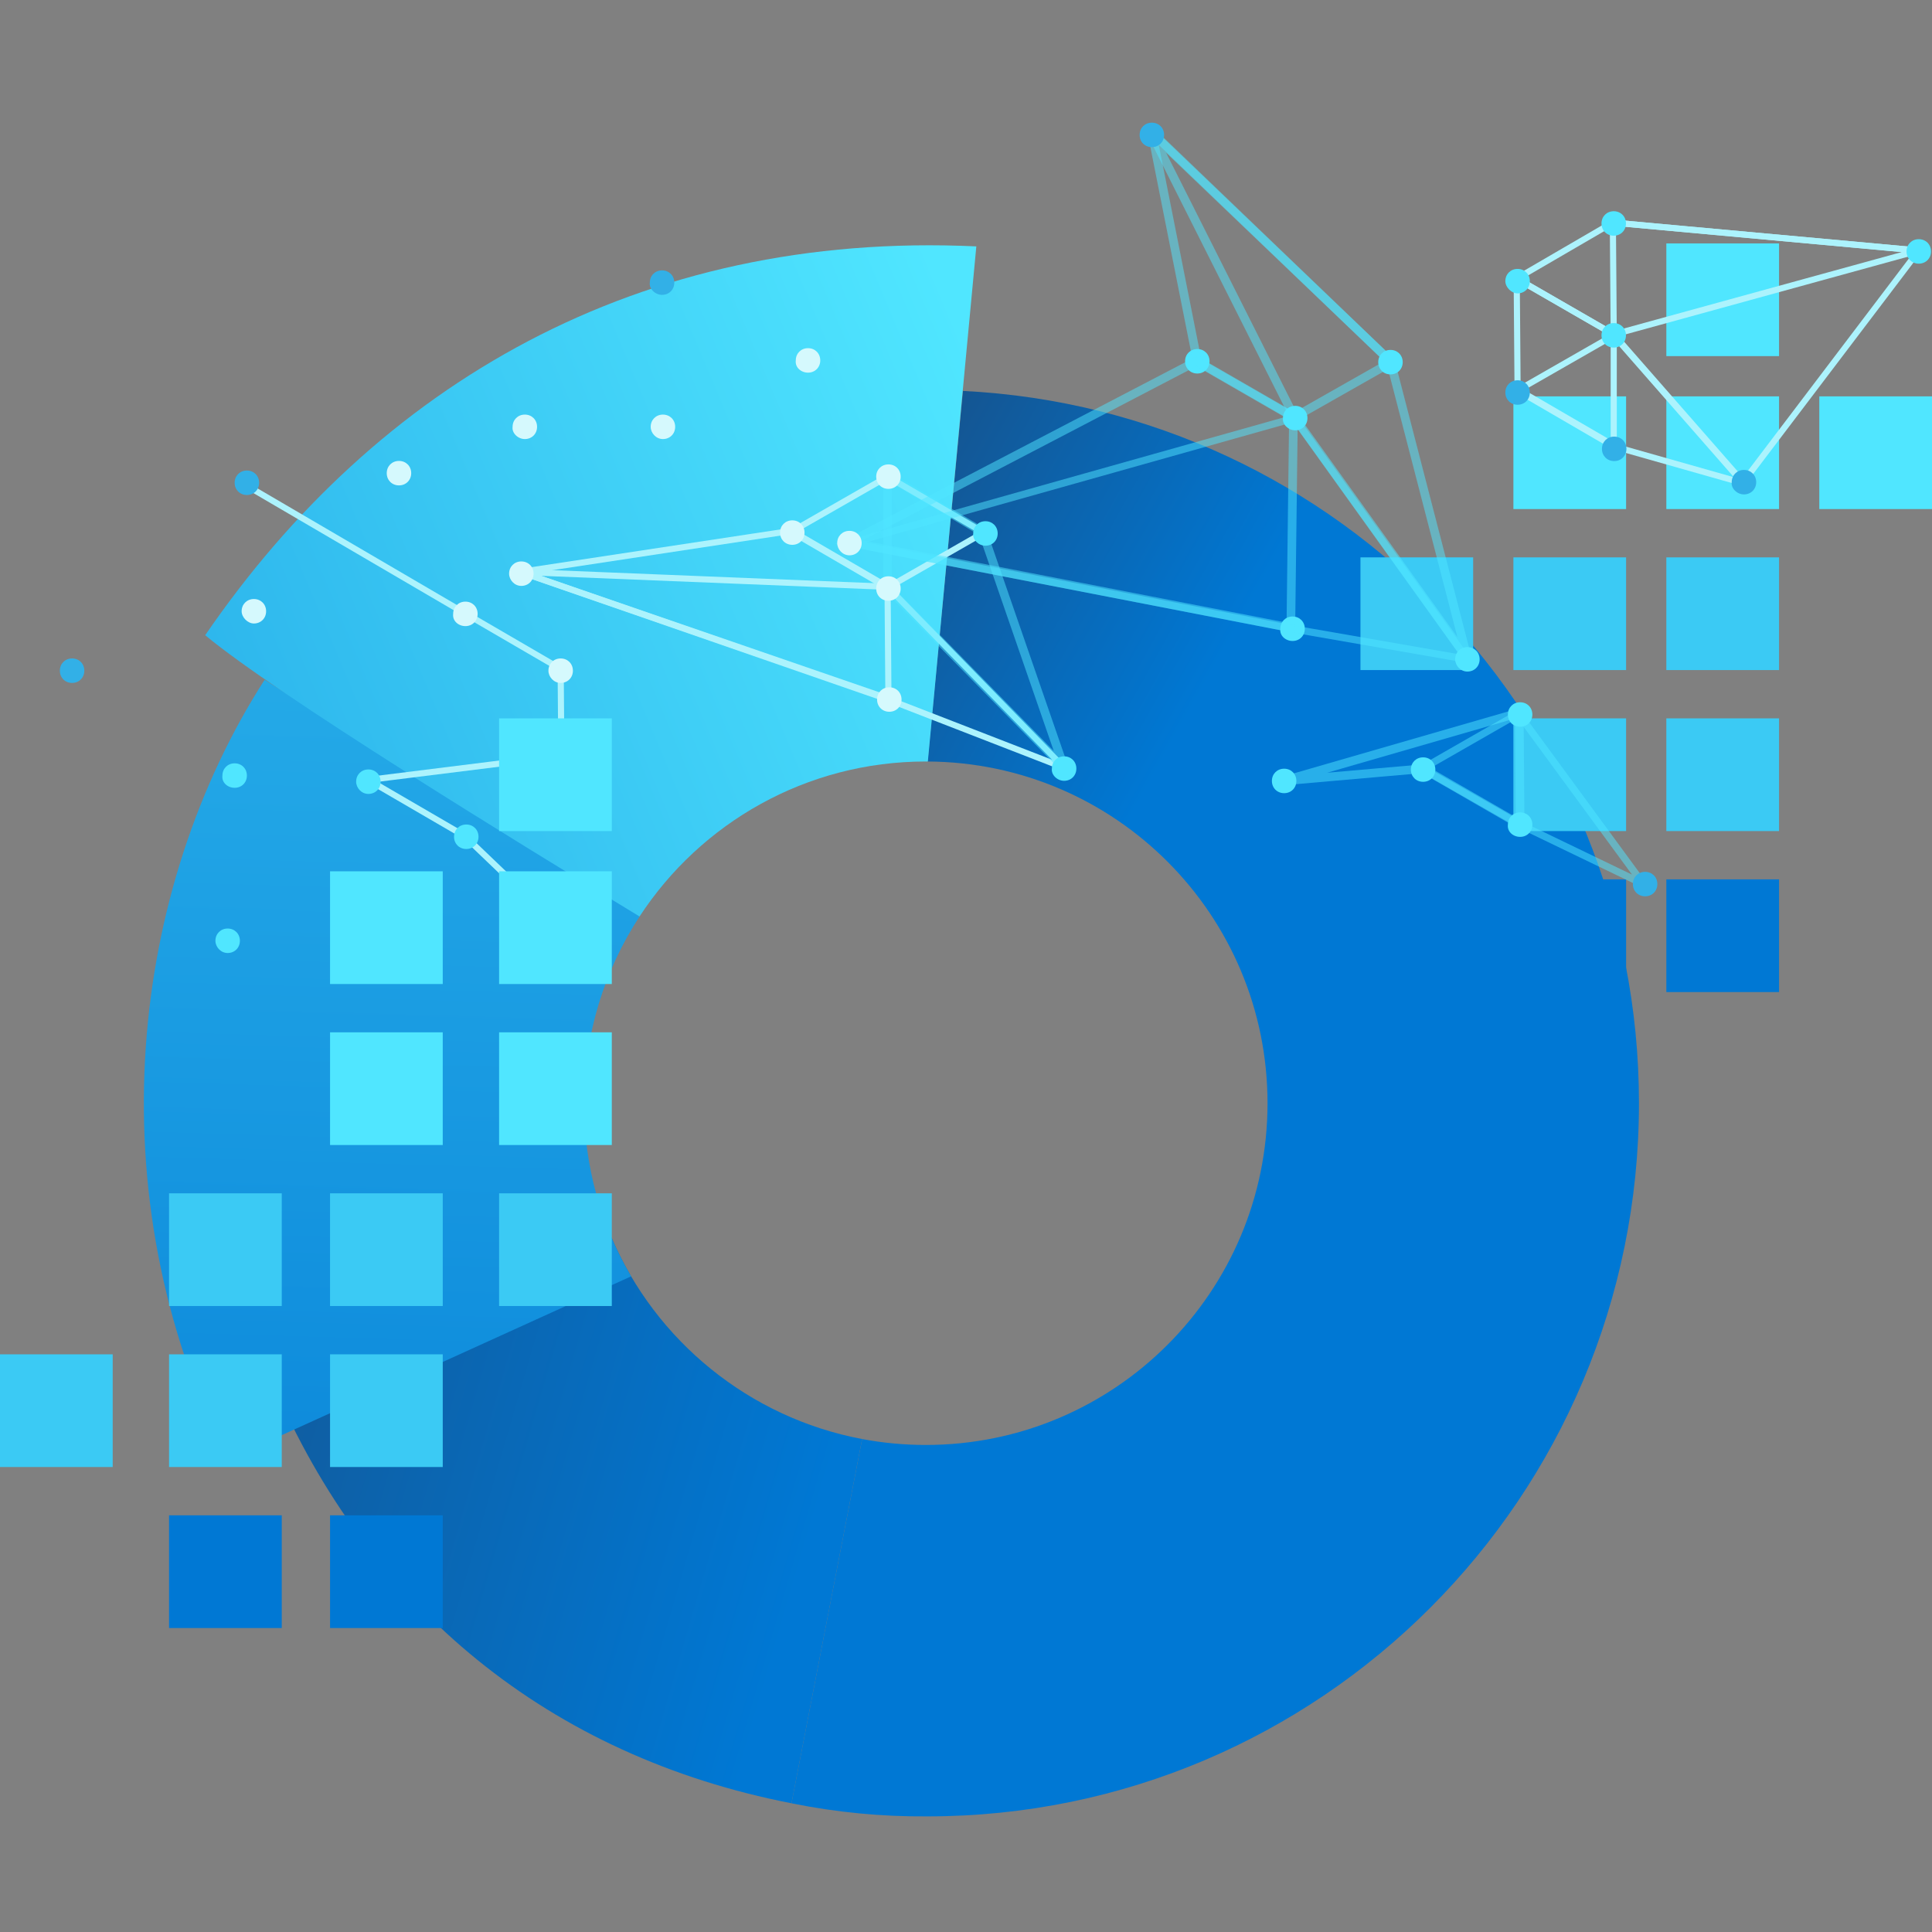<svg width="189" height="189" viewBox="0 0 189 189" fill="none" xmlns="http://www.w3.org/2000/svg">
<rect x="0" y="0" width="189" height="189" fill="#808080" stroke="none"/>
<path fill-rule="evenodd" clip-rule="evenodd" d="M59.818 121.063L26.628 135.183C36.016 157.35 53.847 171.814 77.428 176.407L84.338 140.775C73.274 138.69 64.135 131.154 59.818 121.063Z" fill="url(#paint0_linear)"/>
<path fill-rule="evenodd" clip-rule="evenodd" d="M90.744 74.495C109.126 74.59 123.998 89.521 123.998 107.925C123.998 126.388 109.031 141.355 90.568 141.355C88.439 141.355 86.358 141.156 84.34 140.776L77.429 176.41C81.801 177.295 86.253 177.725 90.714 177.69C129.164 177.69 160.333 146.454 160.333 107.923C160.333 70.565 131.031 40.064 94.201 38.243L90.744 74.495Z" fill="url(#paint1_linear)"/>
<path fill-rule="evenodd" clip-rule="evenodd" d="M61.739 124.86C58.815 119.894 57.137 114.105 57.137 107.924C57.137 101.17 59.14 94.884 62.585 89.627L25.887 66.5C12.806 86.849 9.172 116.645 22.254 142.808L61.739 124.86Z" fill="url(#paint2_linear)"/>
<path fill-rule="evenodd" clip-rule="evenodd" d="M62.566 89.655C68.534 80.526 78.847 74.494 90.568 74.494C90.634 74.494 90.701 74.494 90.767 74.494L95.51 24.103C62.459 22.566 36.88 37.629 20.073 62.139C26.917 67.863 51.053 82.68 62.566 89.655Z" fill="url(#paint3_linear)"/>
<path d="M86.827 57.487L77.421 52.015L86.827 46.628L96.233 52.101L86.827 57.487Z" stroke="#ACF3FD" stroke-width="0.6"/>
<path d="M86.912 68.432L50.915 55.949L86.827 57.402L104.099 75.102L86.912 68.432Z" stroke="#ACF3FD" stroke-width="0.6"/>
<path d="M77.421 51.93L50.915 55.949L86.912 68.347L86.827 57.402L77.421 51.93Z" stroke="#ACF3FD" stroke-width="0.6"/>
<path opacity="0.5" d="M86.827 46.544V57.488L104.099 75.102L96.127 52.052L86.827 46.544Z" stroke="#50E6FF" stroke-width="0.847" stroke-miterlimit="10" stroke-linejoin="round"/>
<path d="M77.507 53.298C78.191 53.298 78.704 52.785 78.704 52.101C78.704 51.417 78.191 50.904 77.507 50.904C76.823 50.904 76.31 51.417 76.31 52.101C76.31 52.785 76.823 53.298 77.507 53.298Z" fill="#D5F9FD"/>
<path d="M86.912 47.825C87.596 47.825 88.109 47.312 88.109 46.629C88.109 45.944 87.596 45.431 86.912 45.431C86.228 45.431 85.715 45.944 85.715 46.629C85.715 47.312 86.228 47.825 86.912 47.825Z" fill="#D5F9FD"/>
<path d="M96.403 53.384C97.087 53.384 97.6 52.871 97.6 52.187C97.6 51.502 97.087 50.989 96.403 50.989C95.719 50.989 95.206 51.502 95.206 52.187C95.121 52.785 95.719 53.384 96.403 53.384Z" fill="#50E6FF"/>
<path d="M86.912 58.77C87.596 58.77 88.109 58.257 88.109 57.573C88.109 56.889 87.596 56.376 86.912 56.376C86.228 56.376 85.715 56.889 85.715 57.573C85.715 58.257 86.228 58.77 86.912 58.77Z" fill="#D5F9FD"/>
<path d="M51 57.317C51.684 57.317 52.197 56.804 52.197 56.12C52.197 55.436 51.684 54.923 51 54.923C50.316 54.923 49.803 55.436 49.803 56.12C49.803 56.718 50.316 57.317 51 57.317Z" fill="#D5F9FD"/>
<path d="M86.998 69.629C87.682 69.629 88.195 69.116 88.195 68.432C88.195 67.748 87.682 67.235 86.998 67.235C86.314 67.235 85.801 67.748 85.801 68.432C85.801 69.116 86.314 69.629 86.998 69.629Z" fill="#D5F9FD"/>
<path d="M104.099 76.384C104.783 76.384 105.296 75.871 105.296 75.187C105.296 74.503 104.783 73.99 104.099 73.99C103.415 73.99 102.902 74.503 102.902 75.187C102.816 75.786 103.415 76.384 104.099 76.384Z" fill="#50E6FF"/>
<path d="M22.955 77.068C23.639 77.068 24.152 76.555 24.152 75.871C24.152 75.187 23.639 74.674 22.955 74.674C22.271 74.674 21.758 75.187 21.758 75.871C21.672 76.555 22.271 77.068 22.955 77.068Z" fill="#50E6FF"/>
<path d="M52.763 74.212L36.037 76.299L45.443 81.771L52.763 88.781" stroke="#ACF3FD" stroke-width="0.6"/>
<path d="M24.019 47.438L45.443 59.968L54.848 65.44L54.934 76.384" stroke="#ACF3FD" stroke-width="0.6"/>
<path d="M45.528 61.25C46.212 61.25 46.725 60.737 46.725 60.053C46.725 59.368 46.212 58.855 45.528 58.855C44.844 58.855 44.331 59.368 44.331 60.053C44.246 60.737 44.844 61.25 45.528 61.25Z" fill="#D5F9FD"/>
<path d="M54.848 66.808C55.532 66.808 56.045 66.294 56.045 65.61C56.045 64.926 55.532 64.413 54.848 64.413C54.164 64.413 53.651 64.926 53.651 65.61C53.651 66.209 54.164 66.808 54.848 66.808Z" fill="#D5F9FD"/>
<path d="M36.037 77.667C36.721 77.667 37.234 77.154 37.234 76.469C37.234 75.785 36.721 75.272 36.037 75.272C35.353 75.272 34.84 75.785 34.84 76.469C34.84 77.068 35.353 77.667 36.037 77.667Z" fill="#50E6FF"/>
<path d="M45.614 83.054C46.298 83.054 46.811 82.54 46.811 81.856C46.811 81.172 46.298 80.659 45.614 80.659C44.929 80.659 44.416 81.172 44.416 81.856C44.416 82.54 44.929 83.054 45.614 83.054Z" fill="#50E6FF"/>
<path d="M54.934 77.667C55.618 77.667 56.131 77.154 56.131 76.469C56.131 75.785 55.618 75.272 54.934 75.272C54.25 75.272 53.737 75.785 53.737 76.469C53.737 77.068 54.25 77.667 54.934 77.667Z" fill="#D5F9FD"/>
<path d="M7.051 66.808C7.735 66.808 8.248 66.294 8.248 65.61C8.248 64.926 7.735 64.413 7.051 64.413C6.367 64.413 5.854 64.926 5.854 65.61C5.854 66.294 6.367 66.808 7.051 66.808Z" fill="#32B0E7"/>
<path d="M79.046 36.454C79.73 36.454 80.243 35.941 80.243 35.257C80.243 34.573 79.73 34.06 79.046 34.06C78.362 34.06 77.849 34.573 77.849 35.257C77.763 35.941 78.362 36.454 79.046 36.454Z" fill="#D5F9FD"/>
<path d="M22.271 93.229C22.955 93.229 23.468 92.716 23.468 92.032C23.468 91.348 22.955 90.835 22.271 90.835C21.587 90.835 21.074 91.348 21.074 92.032C21.074 92.63 21.587 93.229 22.271 93.229Z" fill="#50E6FF"/>
<path d="M39.03 47.484C39.714 47.484 40.227 46.971 40.227 46.287C40.227 45.603 39.714 45.09 39.03 45.09C38.346 45.09 37.833 45.603 37.833 46.287C37.833 46.971 38.346 47.484 39.03 47.484Z" fill="#D5F9FD"/>
<path d="M24.836 60.994C25.52 60.994 26.033 60.481 26.033 59.797C26.033 59.113 25.52 58.6 24.836 58.6C24.152 58.6 23.639 59.113 23.639 59.797C23.639 60.395 24.237 60.994 24.836 60.994Z" fill="#D5F9FD"/>
<path d="M40.227 93.143C40.911 93.143 41.424 92.63 41.424 91.946C41.424 91.262 40.911 90.749 40.227 90.749C39.543 90.749 39.03 91.262 39.03 91.946C38.944 92.545 39.543 93.143 40.227 93.143Z" fill="#50E6FF"/>
<path d="M51.342 42.952C52.026 42.952 52.539 42.439 52.539 41.755C52.539 41.071 52.026 40.558 51.342 40.558C50.658 40.558 50.145 41.071 50.145 41.755C50.059 42.353 50.658 42.952 51.342 42.952Z" fill="#D5F9FD"/>
<path d="M64.852 42.952C65.536 42.952 66.049 42.439 66.049 41.755C66.049 41.071 65.536 40.558 64.852 40.558C64.168 40.558 63.655 41.071 63.655 41.755C63.655 42.353 64.168 42.952 64.852 42.952Z" fill="#D5F9FD"/>
<path d="M64.767 28.844C65.451 28.844 65.964 28.331 65.964 27.646C65.964 26.962 65.451 26.45 64.767 26.45C64.083 26.45 63.57 26.962 63.57 27.646C63.484 28.245 64.083 28.844 64.767 28.844Z" fill="#32B0E7"/>
<path d="M24.152 48.424C24.836 48.424 25.349 47.911 25.349 47.227C25.349 46.543 24.836 46.03 24.152 46.03C23.468 46.03 22.955 46.543 22.955 47.227C22.955 47.911 23.468 48.424 24.152 48.424Z" fill="#32B0E7"/>
<path d="M27.563 116.738H16.538V127.763H27.563V116.738Z" fill="#3BCAF4"/>
<path d="M27.563 132.488H16.538V143.513H27.563V132.488Z" fill="#3BCAF4"/>
<path d="M27.563 148.238H16.538V159.263H27.563V148.238Z" fill="#0078D4"/>
<path d="M133.088 65.55L144.113 65.55L144.113 54.525L133.088 54.525L133.088 65.55Z" fill="#3BCAF4"/>
<path d="M148.05 97.05L159.075 97.05L159.075 86.025L148.05 86.025L148.05 97.05Z" fill="#0078D4"/>
<path d="M148.05 81.3L159.075 81.3L159.075 70.275L148.05 70.275L148.05 81.3Z" fill="#3BCAF4"/>
<path d="M148.05 65.55L159.075 65.55L159.075 54.525L148.05 54.525L148.05 65.55Z" fill="#3BCAF4"/>
<path d="M148.05 49.8L159.075 49.8L159.075 38.775L148.05 38.775L148.05 49.8Z" fill="#50E6FF"/>
<path d="M177.975 49.8L189 49.8L189 38.775L177.975 38.775L177.975 49.8Z" fill="#50E6FF"/>
<path d="M163.012 97.05L174.037 97.05L174.037 86.025L163.012 86.025L163.012 97.05Z" fill="#0078D4"/>
<path d="M163.012 81.3L174.037 81.3L174.037 70.275L163.012 70.275L163.012 81.3Z" fill="#3BCAF4"/>
<path d="M163.012 65.55L174.037 65.55L174.037 54.525L163.012 54.525L163.012 65.55Z" fill="#3BCAF4"/>
<path d="M163.012 49.8L174.037 49.8L174.037 38.775L163.012 38.775L163.012 49.8Z" fill="#50E6FF"/>
<path d="M163.012 34.837L174.037 34.837L174.037 23.812L163.012 23.812L163.012 34.837Z" fill="#50E6FF"/>
<path d="M11.025 132.488H0V143.513H11.025V132.488Z" fill="#3BCAF4"/>
<path d="M43.312 85.237H32.288V96.263H43.312V85.237Z" fill="#50E6FF"/>
<path d="M59.85 85.237H48.825V96.263H59.85V85.237Z" fill="#50E6FF"/>
<path d="M59.85 70.275H48.825V81.3H59.85V70.275Z" fill="#50E6FF"/>
<path d="M43.312 100.988H32.288V112.013H43.312V100.988Z" fill="#50E6FF"/>
<path d="M59.85 100.988H48.825V112.013H59.85V100.988Z" fill="#50E6FF"/>
<path d="M43.312 116.738H32.288V127.763H43.312V116.738Z" fill="#3BCAF4"/>
<path d="M59.85 116.738H48.825V127.763H59.85V116.738Z" fill="#3BCAF4"/>
<path d="M43.312 132.488H32.288V143.513H43.312V132.488Z" fill="#3BCAF4"/>
<path d="M43.312 148.238H32.288V159.263H43.312V148.238Z" fill="#0078D4"/>
<path opacity="0.5" d="M148.708 80.671L139.131 75.199L148.537 69.812L160.764 86.485L148.708 80.671Z" stroke="#50E6FF" stroke-width="0.7" stroke-miterlimit="10" stroke-linejoin="round"/>
<path opacity="0.5" d="M125.536 76.395L139.217 75.198L148.708 80.67L148.623 69.726L125.536 76.395Z" stroke="#50E6FF" stroke-width="0.847" stroke-miterlimit="10"/>
<path d="M125.622 77.593C126.306 77.593 126.819 77.08 126.819 76.396C126.819 75.712 126.306 75.199 125.622 75.199C124.938 75.199 124.425 75.712 124.425 76.396C124.425 77.08 124.938 77.593 125.622 77.593Z" fill="#50E6FF"/>
<path d="M148.708 71.094C149.392 71.094 149.905 70.581 149.905 69.897C149.905 69.213 149.392 68.7 148.708 68.7C148.024 68.7 147.511 69.213 147.511 69.897C147.511 70.581 148.024 71.094 148.708 71.094Z" fill="#50E6FF"/>
<path d="M139.217 76.481C139.901 76.481 140.414 75.968 140.414 75.284C140.414 74.6 139.901 74.087 139.217 74.087C138.533 74.087 138.02 74.6 138.02 75.284C138.02 75.968 138.533 76.481 139.217 76.481Z" fill="#50E6FF"/>
<path d="M160.935 87.683C161.619 87.683 162.132 87.17 162.132 86.486C162.132 85.802 161.619 85.289 160.935 85.289C160.251 85.289 159.738 85.802 159.738 86.486C159.738 87.17 160.251 87.683 160.935 87.683Z" fill="#32B0E7"/>
<path d="M148.708 81.868C149.392 81.868 149.905 81.355 149.905 80.671C149.905 79.987 149.392 79.474 148.708 79.474C148.024 79.474 147.511 79.987 147.511 80.671C147.426 81.355 148.024 81.868 148.708 81.868Z" fill="#50E6FF"/>
<path d="M157.865 32.719L148.374 27.247L157.779 21.774L187.706 24.51L157.865 32.719Z" stroke="#ACF3FD" stroke-width="0.6"/>
<path d="M157.865 43.663L148.46 38.191L157.865 32.804L170.52 47.254L157.865 43.663Z" stroke="#ACF3FD" stroke-width="0.6"/>
<path d="M148.374 27.246L148.459 38.105L157.865 43.578V32.719L148.374 27.246Z" stroke="#ACF3FD" stroke-width="0.6"/>
<path d="M157.78 21.774L157.865 32.719L170.52 47.169L187.706 24.51L157.78 21.774Z" stroke="#ACF3FD" stroke-width="0.6"/>
<path d="M157.865 23.057C158.549 23.057 159.062 22.544 159.062 21.86C159.062 21.176 158.549 20.663 157.865 20.663C157.181 20.663 156.668 21.176 156.668 21.86C156.668 22.544 157.181 23.057 157.865 23.057Z" fill="#50E6FF"/>
<path d="M187.706 25.793C188.39 25.793 188.903 25.279 188.903 24.596C188.903 23.912 188.39 23.398 187.706 23.398C187.022 23.398 186.509 23.912 186.509 24.596C186.509 25.279 187.022 25.793 187.706 25.793Z" fill="#50E6FF"/>
<path d="M157.865 34.001C158.549 34.001 159.062 33.488 159.062 32.804C159.062 32.12 158.549 31.607 157.865 31.607C157.181 31.607 156.668 32.12 156.668 32.804C156.668 33.488 157.181 34.001 157.865 34.001Z" fill="#50E6FF"/>
<path d="M148.46 39.594C149.144 39.594 149.657 39.081 149.657 38.397C149.657 37.713 149.144 37.2 148.46 37.2C147.775 37.2 147.262 37.713 147.262 38.397C147.262 39.081 147.775 39.594 148.46 39.594Z" fill="#32B0E7"/>
<path d="M157.909 45.106C158.593 45.106 159.107 44.593 159.107 43.91C159.107 43.225 158.593 42.712 157.909 42.712C157.225 42.712 156.712 43.225 156.712 43.91C156.712 44.593 157.225 45.106 157.909 45.106Z" fill="#32B0E7"/>
<path d="M170.605 48.366C171.289 48.366 171.802 47.853 171.802 47.169C171.802 46.485 171.289 45.972 170.605 45.972C169.921 45.972 169.408 46.485 169.408 47.169C169.323 47.768 169.921 48.366 170.605 48.366Z" fill="#32B0E7"/>
<path d="M148.46 28.7C149.144 28.7 149.657 28.187 149.657 27.503C149.657 26.819 149.144 26.306 148.46 26.306C147.775 26.306 147.262 26.819 147.262 27.503C147.262 28.101 147.861 28.7 148.46 28.7Z" fill="#50E6FF"/>
<path d="M117.128 36.54C117.812 36.54 118.325 36.027 118.325 35.343C118.325 34.658 117.812 34.145 117.128 34.145C116.444 34.145 115.931 34.658 115.931 35.343C115.931 36.027 116.444 36.54 117.128 36.54Z" fill="#50E6FF"/>
<path d="M126.448 62.704C127.132 62.704 127.645 62.191 127.645 61.507C127.645 60.823 127.132 60.31 126.448 60.31C125.764 60.31 125.251 60.823 125.251 61.507C125.165 62.191 125.764 62.704 126.448 62.704Z" fill="#50E6FF"/>
<path opacity="0.5" d="M117.042 35.343L83.097 53.042L126.277 61.422L126.533 40.815L117.042 35.343Z" stroke="#50E6FF" stroke-width="0.847" stroke-miterlimit="10"/>
<path opacity="0.5" d="M126.619 40.815L117.128 35.343L112.682 12.941L136.11 35.428L126.619 40.815Z" stroke="#50E6FF" stroke-width="0.847" stroke-miterlimit="10" stroke-linejoin="round"/>
<path opacity="0.5" d="M126.362 61.507L83.182 53.128L126.619 40.901L143.549 64.5L126.362 61.507Z" stroke="#50E6FF" stroke-width="0.7" stroke-miterlimit="10"/>
<path opacity="0.5" d="M112.596 12.941L126.619 40.815L143.549 64.414L136.024 35.343L112.596 12.941Z" stroke="#50E6FF" stroke-width="0.847" stroke-miterlimit="10" stroke-linejoin="round"/>
<path d="M136.025 36.625C136.709 36.625 137.222 36.112 137.222 35.428C137.222 34.744 136.709 34.231 136.025 34.231C135.341 34.231 134.828 34.744 134.828 35.428C134.828 36.112 135.341 36.625 136.025 36.625Z" fill="#50E6FF"/>
<path d="M126.705 42.098C127.389 42.098 127.902 41.585 127.902 40.901C127.902 40.217 127.389 39.704 126.705 39.704C126.02 39.704 125.507 40.217 125.507 40.901C125.422 41.499 126.02 42.098 126.705 42.098Z" fill="#50E6FF"/>
<path d="M143.549 65.697C144.233 65.697 144.746 65.184 144.746 64.5C144.746 63.816 144.233 63.303 143.549 63.303C142.865 63.303 142.352 63.816 142.352 64.5C142.352 65.099 142.865 65.697 143.549 65.697Z" fill="#50E6FF"/>
<path d="M112.682 14.394C113.366 14.394 113.879 13.881 113.879 13.197C113.879 12.513 113.366 12 112.682 12C111.998 12 111.485 12.513 111.485 13.197C111.485 13.881 111.998 14.394 112.682 14.394Z" fill="#32B0E7"/>
<path d="M83.097 54.325C83.781 54.325 84.294 53.812 84.294 53.128C84.294 52.444 83.781 51.931 83.097 51.931C82.413 51.931 81.9 52.444 81.9 53.128C81.9 53.726 82.413 54.325 83.097 54.325Z" fill="#D5F9FD"/>
<defs>
<linearGradient id="paint0_linear" x1="77.32" y1="157.486" x2="-43.154" y2="122.459" gradientUnits="userSpaceOnUse">
<stop stop-color="#0078D4"/>
<stop offset="1" stop-color="#243A5E"/>
</linearGradient>
<linearGradient id="paint1_linear" x1="114.55" y1="73.041" x2="60.044" y2="42.517" gradientUnits="userSpaceOnUse">
<stop stop-color="#0078D4"/>
<stop offset="1" stop-color="#243A5E"/>
</linearGradient>
<linearGradient id="paint2_linear" x1="49.87" y1="-80.303" x2="41.876" y2="188.593" gradientUnits="userSpaceOnUse">
<stop stop-color="#50E6FF"/>
<stop offset="1" stop-color="#0078D4"/>
</linearGradient>
<linearGradient id="paint3_linear" x1="-71.282" y1="120.117" x2="100.79" y2="47.877" gradientUnits="userSpaceOnUse">
<stop stop-color="#0078D4"/>
<stop offset="1" stop-color="#50E6FF"/>
</linearGradient>
</defs>
</svg>
